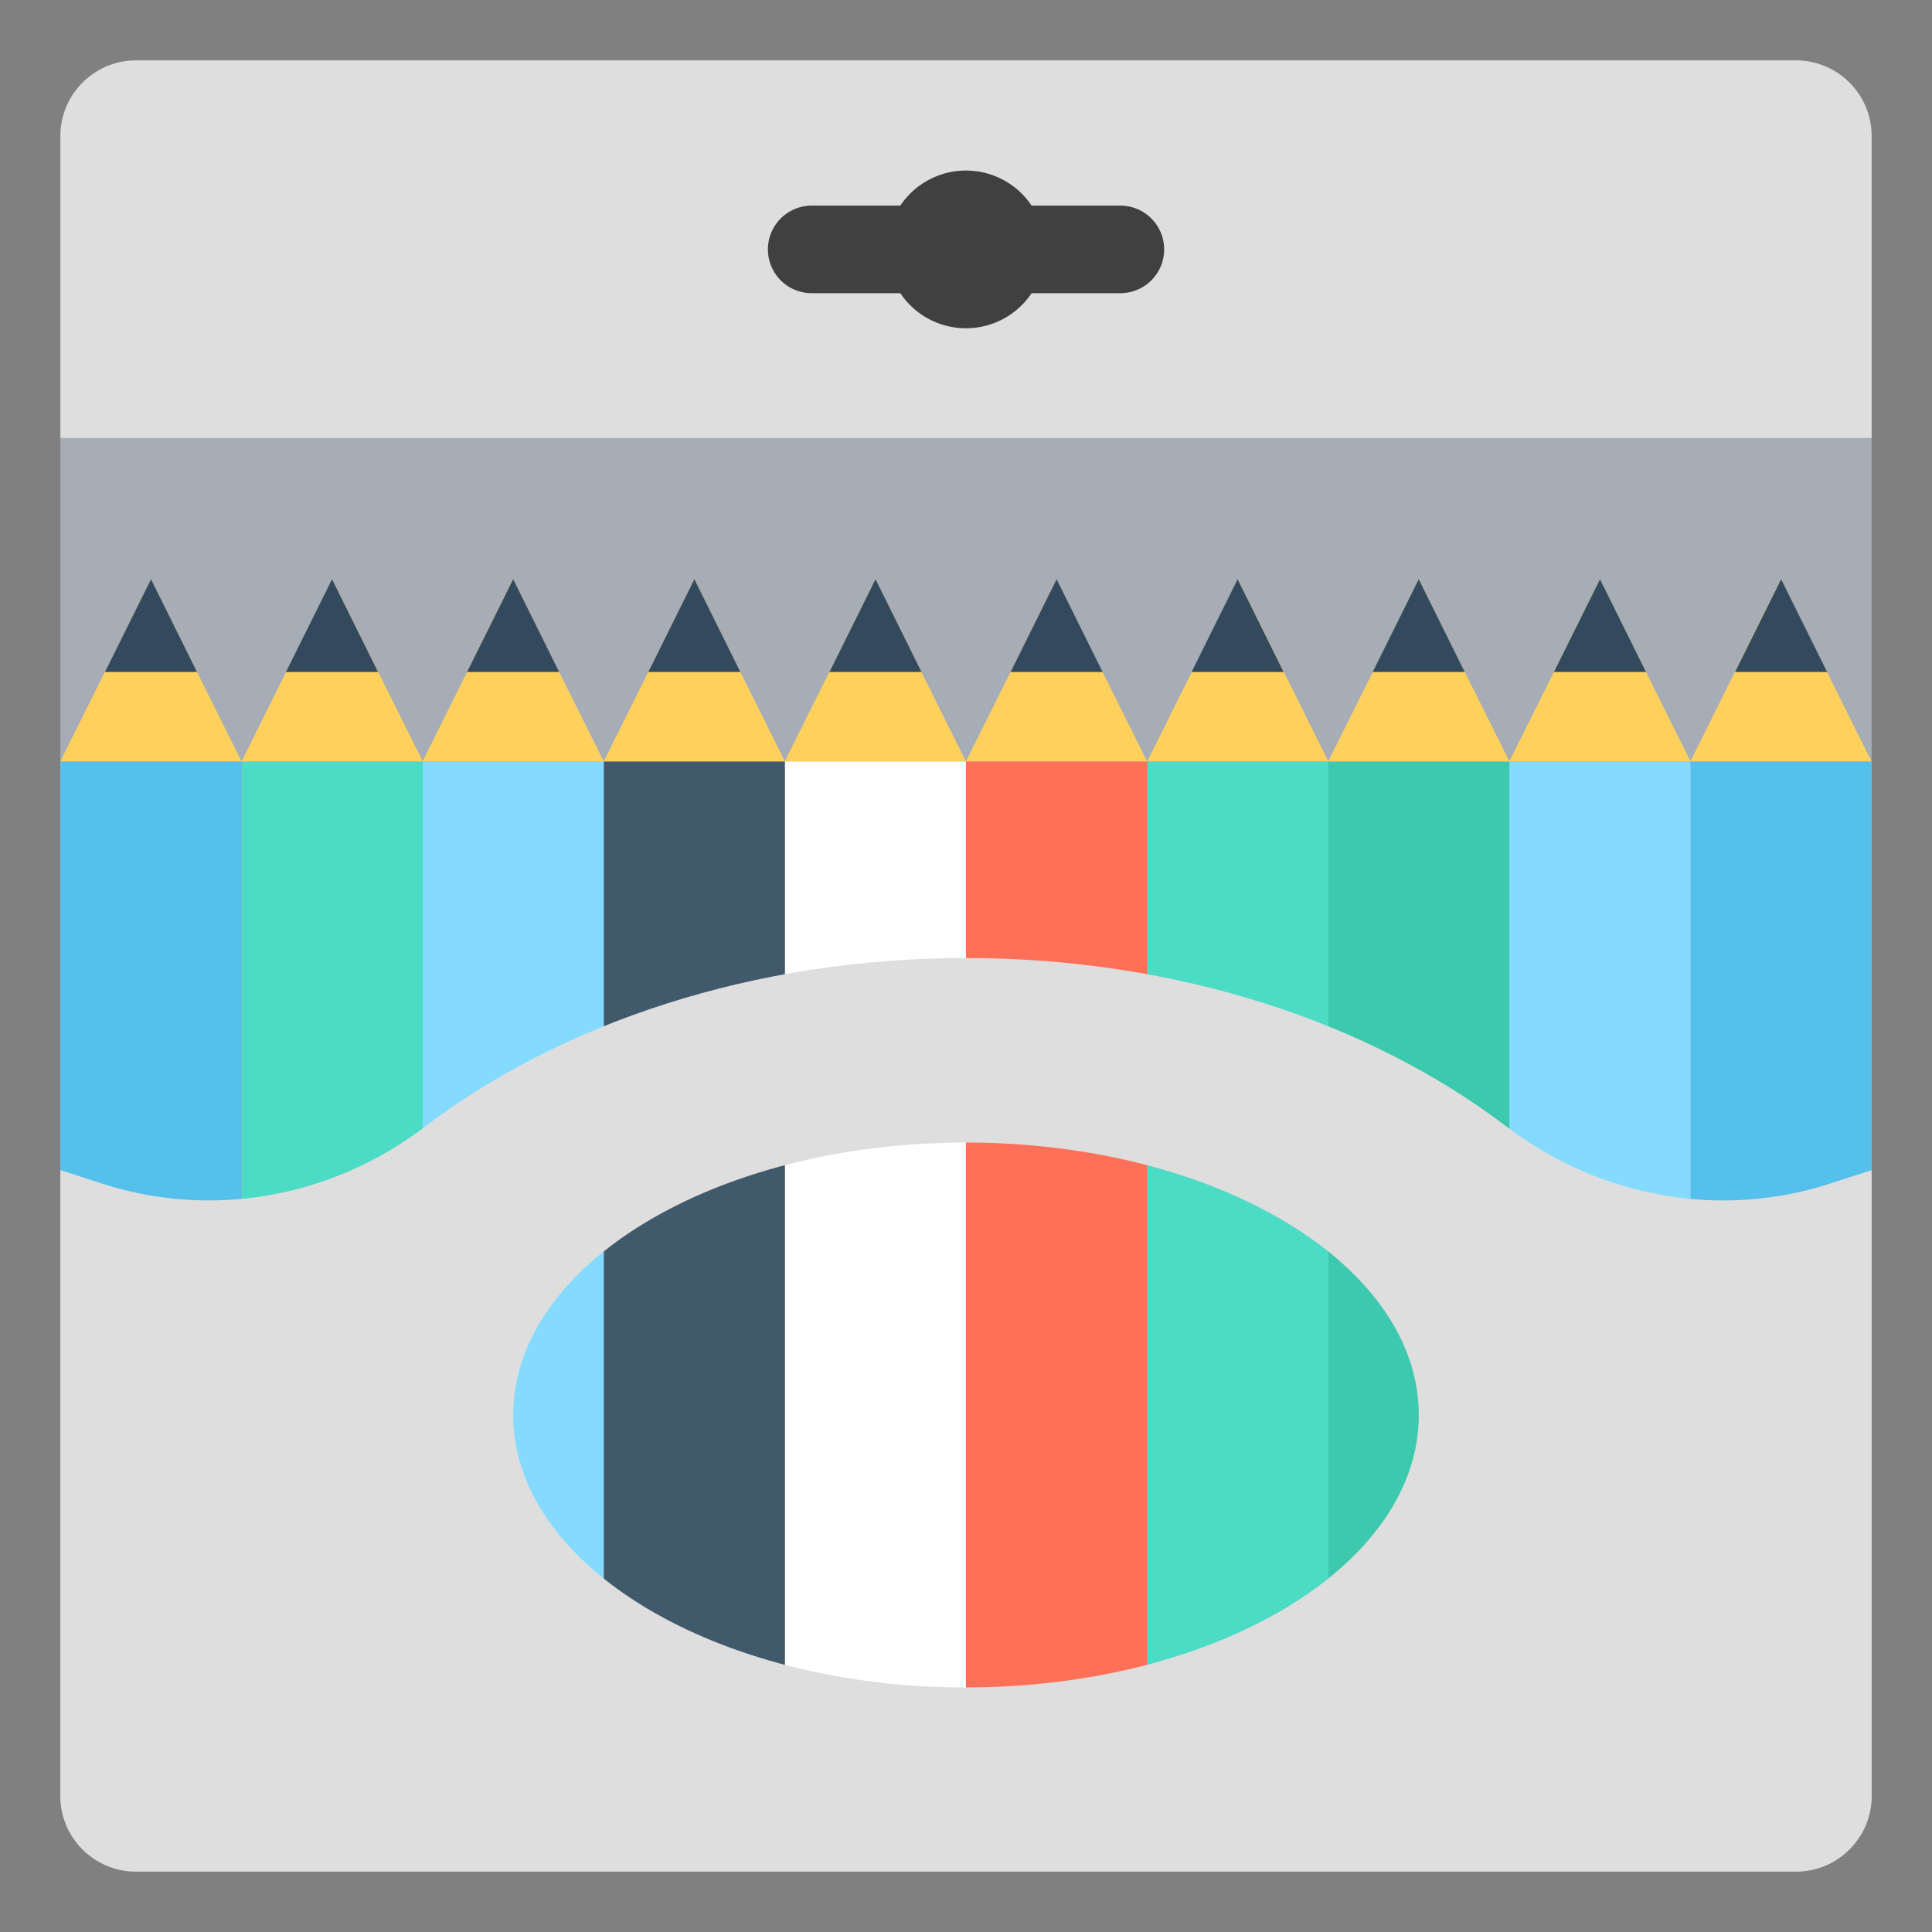 <svg width="32" height="32" viewBox="0 0 32 32" fill="none" xmlns="http://www.w3.org/2000/svg"><rect x="0" y="0" width="32" height="32" fill="#808080" stroke="none"/><g clip-path="url(#clip0_28990_1719)"><path d="M31 7.257V29.75c0 .687-.563 1.25-1.25 1.25H2.25A1.25 1.25 0 0 1 1 29.75V7.257h30z" fill="#A6ADB6"/><path d="M2.25 1h27.5c.688 0 1.25.563 1.25 1.25v5.006H1V2.25C1 1.562 1.563 1 2.25 1z" fill="#DEDEDE"/><path d="M30.998 12.612h-3v13.57h3v-13.57z" fill="#54C0EB"/><path d="M30.998 12.611l-.738-1.48-.762-1.538-.763 1.537-.737 1.481h3z" fill="#FFD15C"/><path d="M30.263 11.13h-1.525l.763-1.537.762 1.537z" fill="#334A5E"/><path d="M28 12.612h-3v13.57h3v-13.57z" fill="#84DBFF"/><path d="M28 12.611l-.738-1.48-.762-1.538-.762 1.537L25 12.611h3z" fill="#FFD15C"/><path d="M27.263 11.13h-1.525l.763-1.537.762 1.537z" fill="#334A5E"/><path d="M25 12.612h-3v13.57h3v-13.57z" fill="#3DC9AE"/><path d="M25 12.611l-.738-1.48-.762-1.538-.762 1.537L22 12.611h3z" fill="#FFD15C"/><path d="M24.261 11.13h-1.525l.763-1.537.762 1.537z" fill="#334A5E"/><path d="M22.002 12.612h-3v15.982h3V12.612z" fill="#4CDBC4"/><path d="M22.002 12.611l-.737-1.48-.763-1.538-.762 1.537-.738 1.481h3z" fill="#FFD15C"/><path d="M21.261 11.13h-1.525l.763-1.537.762 1.537z" fill="#334A5E"/><path d="M19 12.612h-3v15.982h3V12.612z" fill="#FF7058"/><path d="M19 12.611l-.738-1.48-.762-1.538-.762 1.537L16 12.611h3z" fill="#FFD15C"/><path d="M18.263 11.13h-1.525l.763-1.537.762 1.537z" fill="#334A5E"/><path d="M15.998 12.612h-3v15.982h3V12.612z" fill="#fff"/><path d="M15.998 12.611l-.737-1.48-.763-1.538-.762 1.537-.738 1.481h3z" fill="#FFD15C"/><path d="M15.263 11.13h-1.525l.763-1.537.762 1.537z" fill="#334A5E"/><path d="M13 12.612h-3v15.982h3V12.612z" fill="#40596B"/><path d="M13 12.611l-.738-1.48-.762-1.538-.762 1.537L10 12.611h3z" fill="#FFD15C"/><path d="M12.263 11.13h-1.525l.763-1.537.762 1.537z" fill="#334A5E"/><path d="M10 12.612H7v13.57h3v-13.57z" fill="#84DBFF"/><path d="M10 12.611l-.738-1.48L8.5 9.592l-.763 1.537L7 12.611h3z" fill="#FFD15C"/><path d="M9.261 11.13H7.736L8.5 9.593l.762 1.537z" fill="#334A5E"/><path d="M7.002 12.612h-3v13.57h3v-13.57z" fill="#4CDBC4"/><path d="M7.002 12.611l-.738-1.48-.762-1.538-.763 1.537-.737 1.481h3z" fill="#FFD15C"/><path d="M6.261 11.13H4.736L5.5 9.593l.762 1.537z" fill="#334A5E"/><path d="M4 12.612H1v13.57h3v-13.57z" fill="#54C0EB"/><path d="M4 12.611l-.737-1.48L2.5 9.592l-.762 1.537L1 12.611h3z" fill="#FFD15C"/><path d="M3.263 11.13H1.738l.763-1.537.762 1.537z" fill="#334A5E"/><path d="M18.556 3.406h-1.469a1.308 1.308 0 0 0-2.175 0h-1.468a.725.725 0 0 0 0 1.45h1.468a1.308 1.308 0 0 0 2.175 0h1.47a.725.725 0 0 0 0-1.45z" fill="#404040"/><path d="M30.325 19.6c-1.837.6-3.831.23-5.369-.938C22.7 16.943 19.52 15.868 16 15.868c-3.519 0-6.7 1.075-8.963 2.794-1.53 1.169-3.53 1.537-5.362.937L1 19.381v10.368c0 .688.563 1.25 1.25 1.25h27.5c.688 0 1.25-.562 1.25-1.25V19.381l-.675.218zM16 27.95c-4.144 0-7.5-2.02-7.5-4.513 0-2.494 3.356-4.513 7.5-4.513s7.5 2.02 7.5 4.513c0 2.494-3.356 4.512-7.5 4.512z" fill="#DEDEDE"/></g><defs><clipPath id="clip0_28990_1719"><path fill="#fff" transform="translate(1 1)" d="M0 0h30v30H0z"/></clipPath></defs></svg>